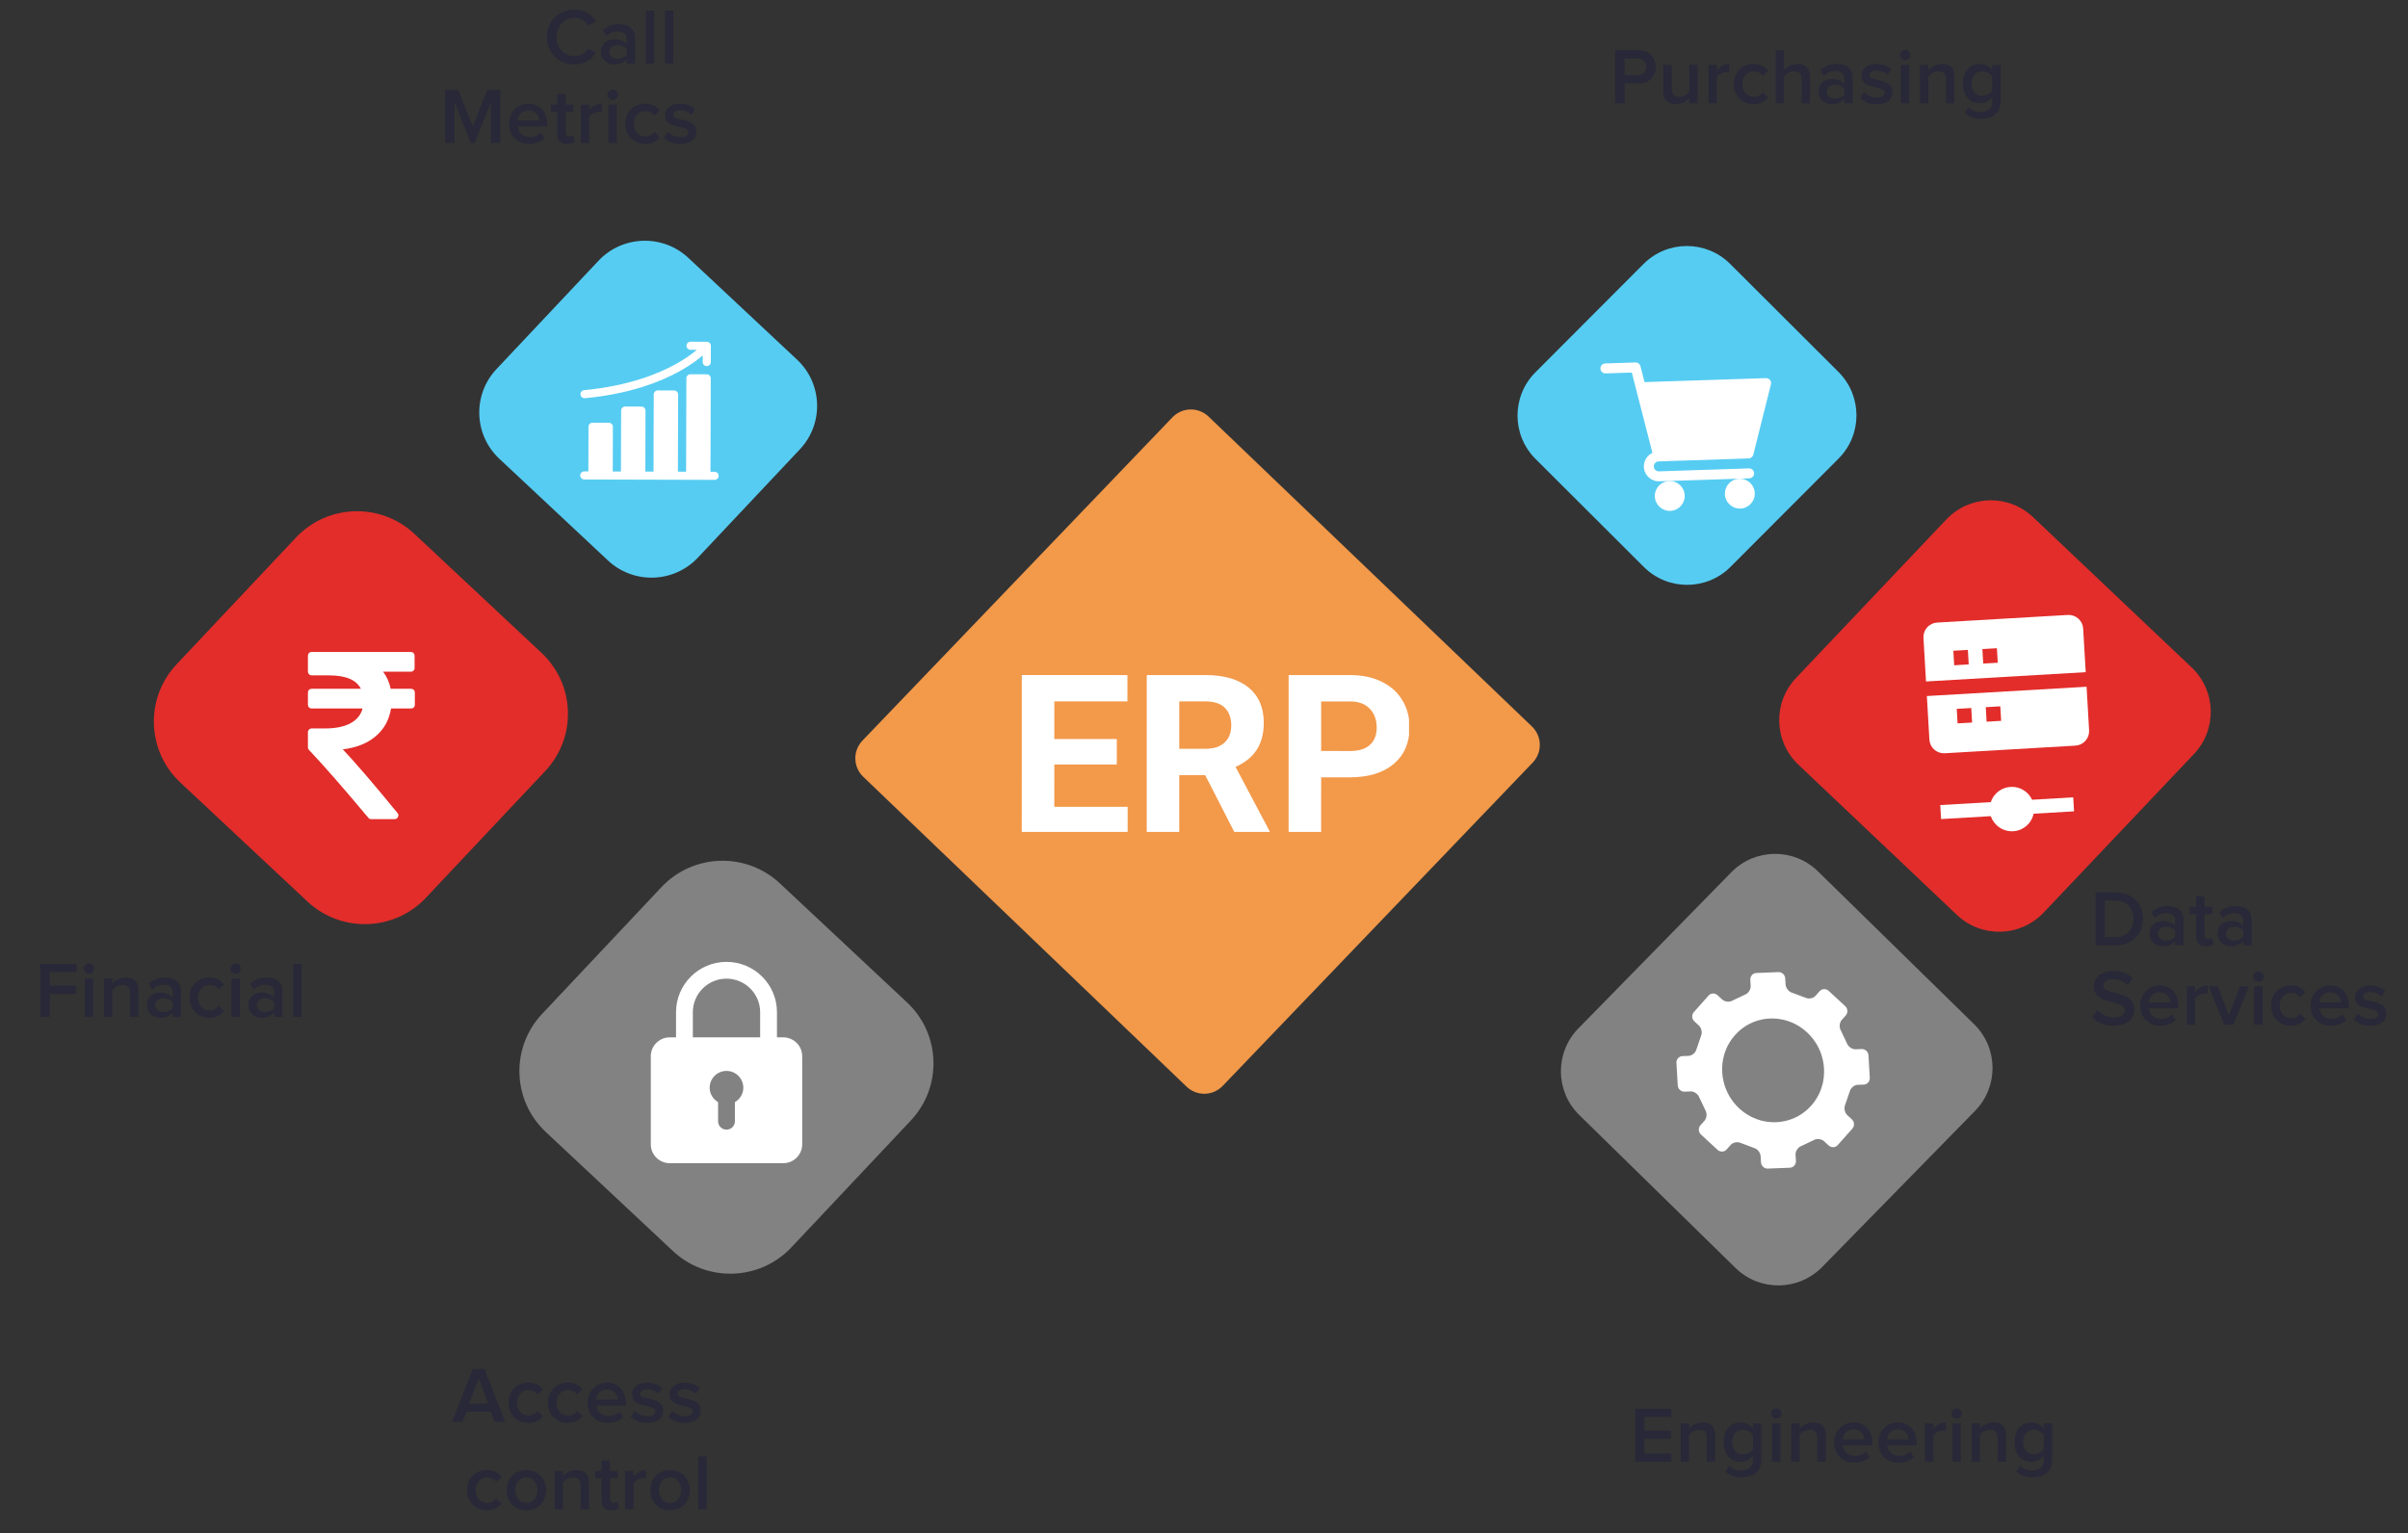 <svg width="1545" height="984" viewBox="0 0 1545 984" fill="none" xmlns="http://www.w3.org/2000/svg">
<rect x="0" y="0" width="1545" height="984" fill="#333333" stroke="none"/>
<g clip-path="url(#clip0_1342_3047)">
<path d="M982.911 466.246L775.424 267.344C768.888 261.079 758.511 261.298 752.246 267.834L553.344 475.321C547.079 481.857 547.298 492.234 553.834 498.499L761.321 697.401C767.857 703.666 778.234 703.447 784.499 696.911L983.401 489.424C989.666 482.888 989.447 472.511 982.911 466.246Z" fill="#F2994A"/>
<path d="M189.861 345.024C210.195 323.422 244.234 322.349 265.889 342.629L347.444 419.006C369.098 439.285 370.168 473.238 349.834 494.84L273.273 576.178C252.939 597.78 218.9 598.85 197.245 578.569L115.69 502.194C94.036 481.915 92.966 447.962 113.3 426.359L189.861 345.024Z" fill="#E22D2A"/>
<path d="M265.478 442.737C265.02 442.279 264.434 442.051 263.722 442.051H250.66C249.793 437.836 248.163 434.177 245.77 431.079H263.568C264.283 431.079 264.867 430.851 265.326 430.394C265.782 429.937 266.011 429.353 266.011 428.642V420.868C266.011 420.157 265.783 419.573 265.326 419.115C264.866 418.659 264.282 418.43 263.568 418.43H200.011C199.297 418.43 198.712 418.659 198.254 419.115C197.796 419.572 197.566 420.156 197.566 420.868V431.002C197.566 431.662 197.808 432.233 198.292 432.716C198.776 433.198 199.349 433.44 200.011 433.44H211.087C221.832 433.44 228.657 436.309 231.56 442.05H200.011C199.297 442.05 198.712 442.278 198.254 442.735C197.796 443.193 197.566 443.776 197.566 444.487V452.26C197.566 452.971 197.795 453.556 198.254 454.012C198.712 454.47 199.298 454.697 200.011 454.697H232.631C231.51 458.864 228.9 462.038 224.8 464.222C220.699 466.407 215.289 467.5 208.566 467.5H200.011C199.349 467.5 198.776 467.741 198.292 468.223C197.808 468.706 197.566 469.278 197.566 469.938V479.616C197.566 480.277 197.795 480.836 198.254 481.292C208.031 491.655 220.713 506.156 236.296 524.802C236.755 525.409 237.391 525.715 238.207 525.715H253.102C254.173 525.715 254.912 525.261 255.318 524.343C255.827 523.431 255.727 522.564 255.012 521.753C240.143 503.566 228.454 489.952 219.949 480.911C228.607 479.895 235.635 477.1 241.034 472.529C246.431 467.958 249.716 462.013 250.888 454.699H263.722C264.434 454.699 265.02 454.471 265.478 454.013C265.937 453.557 266.167 452.973 266.167 452.261V444.49C266.167 443.778 265.937 443.194 265.478 442.737Z" fill="white"/>
<path d="M424.388 569.353C444.723 547.751 478.761 546.676 500.416 566.957L581.971 643.337C603.624 663.613 604.695 697.569 584.362 719.171L507.801 800.507C487.466 822.109 453.427 823.18 431.773 802.898L350.217 726.523C328.563 706.242 327.493 672.291 347.828 650.689L424.388 569.353Z" fill="#828282"/>
<path d="M429.698 665.763H433.746V649.616C433.746 631.802 448.27 617.312 466.129 617.312C483.988 617.312 498.512 631.802 498.512 649.616V665.763H502.561C509.253 665.763 514.705 671.198 514.705 677.877V734.403C514.705 741.082 509.253 746.517 502.561 746.517H429.698C423.006 746.517 417.555 741.082 417.555 734.403V677.877C417.555 671.198 423.006 665.763 429.698 665.763ZM487.718 649.616C487.718 637.737 478.035 628.08 466.129 628.08C454.223 628.08 444.541 637.737 444.541 649.616V665.763H487.718V649.616ZM460.732 707.336V719.598C460.732 722.57 463.144 724.981 466.129 724.981C469.114 724.981 471.526 722.57 471.526 719.598V707.336C474.738 705.465 476.924 702.033 476.924 698.067C476.924 692.127 472.083 687.299 466.129 687.299C460.176 687.299 455.335 692.127 455.335 698.067C455.335 702.033 457.521 705.465 460.732 707.336Z" fill="white"/>
<path d="M383.982 167.363C399.421 150.96 425.267 150.146 441.708 165.544L511.39 230.799C527.828 246.197 528.643 271.977 513.2 288.379L447.789 357.872C432.35 374.275 406.505 375.089 390.063 359.691L320.383 294.436C303.941 279.038 303.129 253.258 318.569 236.856L383.982 167.363Z" fill="#56CCF2"/>
<path d="M458.485 302.781L455.861 302.773L456.035 242.82C456.039 241.387 454.878 240.222 453.441 240.218L442.99 240.188C441.552 240.183 440.384 241.342 440.38 242.775L440.206 302.728L434.959 302.712L435.102 253.184C435.107 251.751 433.945 250.586 432.508 250.582L422.057 250.552C420.62 250.548 419.452 251.706 419.447 253.14L419.303 302.667L414.056 302.652L414.17 263.549C414.174 262.115 413.012 260.95 411.575 260.946L401.124 260.916C399.687 260.912 398.519 262.071 398.514 263.504L398.401 302.607L393.154 302.592L393.237 273.913C393.241 272.48 392.08 271.315 390.642 271.31L380.191 271.28C378.754 271.276 377.586 272.435 377.582 273.868L377.499 302.547L374.875 302.539C373.438 302.535 372.27 303.694 372.266 305.127C372.262 306.56 373.423 307.726 374.86 307.73L458.47 307.971C459.907 307.975 461.075 306.817 461.08 305.383C461.084 303.95 459.922 302.785 458.485 302.781Z" fill="white"/>
<path d="M375.017 255.581C375.103 255.581 375.189 255.577 375.276 255.569C388.573 254.297 401.04 251.848 412.331 248.289C421.4 245.43 429.739 241.852 437.117 237.653C443.39 234.083 447.898 230.675 450.883 228.107L450.871 232.355C450.867 233.789 452.028 234.954 453.465 234.958C454.902 234.962 456.071 233.803 456.075 232.37L456.105 221.945C456.109 220.512 454.948 219.347 453.51 219.343L443.059 219.313C441.622 219.308 440.454 220.467 440.45 221.9C440.446 223.334 441.607 224.499 443.044 224.503L447.075 224.514C444.263 226.892 440.046 230.036 434.239 233.314C423.149 239.576 403.831 247.623 374.78 250.402C373.349 250.539 372.301 251.806 372.438 253.233C372.567 254.573 373.695 255.577 375.017 255.581Z" fill="white"/>
<path d="M1110.08 169.374C1094.71 154.036 1069.81 154.067 1054.47 169.443L985.15 238.935C969.809 254.311 969.84 279.21 985.217 294.547L1054.71 363.87C1070.09 379.208 1094.99 379.178 1110.32 363.802L1179.65 294.309C1194.98 278.933 1194.95 254.035 1179.57 238.697L1110.08 169.374Z" fill="#56CCF2"/>
<path d="M1064.21 296.11L1121.94 294.22C1123.37 294.173 1124.6 293.187 1124.94 291.801L1136.26 246.646C1136.5 245.672 1136.28 244.643 1135.65 243.861C1135.01 243.082 1134.06 242.641 1133.05 242.674L1055.16 245.224L1052.54 235.02C1052.16 233.567 1050.83 232.57 1049.33 232.619L1029.95 233.254C1028.19 233.311 1026.8 234.788 1026.86 236.554C1026.92 238.32 1028.4 239.702 1030.16 239.645L1046.98 239.094L1060.22 290.642C1056.88 292.229 1054.6 295.687 1054.73 299.62C1054.9 304.906 1059.34 309.065 1064.63 308.892L1122.36 307.002C1124.13 306.944 1125.51 305.469 1125.45 303.702C1125.39 301.936 1123.92 300.553 1122.15 300.611L1064.42 302.501C1062.66 302.559 1061.18 301.174 1061.12 299.411C1061.06 297.647 1062.45 296.168 1064.21 296.11Z" fill="white"/>
<path d="M1061.76 318.601C1061.92 323.887 1066.37 328.047 1071.65 327.873C1076.94 327.7 1081.1 323.26 1080.93 317.973C1080.75 312.687 1076.31 308.528 1071.02 308.701C1065.74 308.874 1061.58 313.315 1061.76 318.601Z" fill="white"/>
<path d="M1106.71 317.125C1106.88 322.411 1111.32 326.57 1116.61 326.397C1121.9 326.224 1126.06 321.783 1125.88 316.496C1125.71 311.211 1121.27 307.051 1115.98 307.224C1110.7 307.397 1106.54 311.839 1106.71 317.125Z" fill="white"/>
<path d="M1166.43 559.228C1150.91 544.03 1126.01 544.295 1110.82 559.815L1012.71 660.014C997.517 675.529 997.777 700.425 1013.3 715.623L1113.5 813.733C1129.01 828.926 1153.91 828.661 1169.11 813.146L1267.21 712.947C1282.41 697.427 1282.14 672.531 1266.63 657.338L1166.43 559.228Z" fill="#828282"/>
<path d="M1184.27 651.668C1185.77 649.975 1185.62 647.314 1183.93 645.748L1173.3 635.924C1171.6 634.358 1168.99 634.46 1167.49 636.148L1164.92 639.039C1163.42 640.726 1160.5 641.313 1158.43 640.334L1149.88 637.132C1147.69 636.525 1145.79 634.144 1145.65 631.845L1145.42 627.909C1145.29 625.604 1143.33 623.794 1141.07 623.886L1126.89 624.442C1124.63 624.534 1122.89 626.486 1123.02 628.791L1123.25 632.722C1123.39 635.021 1121.77 637.545 1119.65 638.32L1111.52 642.184C1109.58 643.316 1106.6 642.965 1104.91 641.399L1102.02 638.728C1100.32 637.163 1097.71 637.264 1096.21 638.957L1086.78 649.572C1085.27 651.265 1085.43 653.926 1087.12 655.491L1090.01 658.163C1091.71 659.728 1092.34 662.716 1091.42 664.801L1088.45 673.433C1087.9 675.656 1085.6 677.547 1083.34 677.634L1079.48 677.787C1077.23 677.874 1075.49 679.831 1075.62 682.131L1076.47 696.585C1076.6 698.889 1078.56 700.699 1080.82 700.608L1084.68 700.455C1086.94 700.368 1089.45 702.071 1090.25 704.238L1094.22 712.594C1095.37 714.603 1095.09 717.626 1093.59 719.314L1091.02 722.205C1089.52 723.892 1089.68 726.559 1091.37 728.124L1102 737.949C1103.69 739.514 1106.3 739.407 1107.81 737.719L1110.37 734.833C1111.88 733.141 1114.8 732.554 1116.87 733.533L1125.41 736.74C1127.6 737.347 1129.51 739.723 1129.64 742.027L1129.87 745.958C1130.01 748.263 1131.97 750.073 1134.23 749.981L1148.41 749.425C1150.67 749.333 1152.41 747.381 1152.28 745.081L1152.05 741.145C1151.91 738.846 1153.53 736.327 1155.65 735.547L1163.77 731.688C1165.71 730.551 1168.69 730.903 1170.39 732.468L1173.28 735.139C1174.97 736.705 1177.58 736.603 1179.09 734.915L1188.52 724.295C1190.02 722.602 1189.87 719.941 1188.17 718.376L1185.28 715.704C1183.59 714.139 1182.96 711.151 1183.87 709.066L1186.84 700.434C1187.39 698.211 1189.69 696.32 1191.95 696.233L1195.81 696.08C1198.07 695.993 1199.81 694.036 1199.68 691.736L1198.83 677.282C1198.69 674.978 1196.73 673.168 1194.48 673.26L1190.62 673.412C1188.36 673.499 1185.85 671.801 1185.04 669.629L1181.08 661.268C1179.92 659.264 1180.2 656.241 1181.71 654.548L1184.27 651.668ZM1167.28 673.443C1167.49 673.922 1167.66 674.315 1167.66 674.315C1167.66 674.315 1167.98 675.131 1168.38 676.13C1168.38 676.13 1168.38 676.13 1168.68 677.058C1168.68 677.068 1168.69 677.088 1168.69 677.088C1168.99 678.011 1169.25 678.949 1169.47 679.888V679.898C1170.35 683.686 1170.58 687.596 1170.15 691.435L1170.14 691.456C1170.03 692.404 1169.89 693.353 1169.7 694.291C1169.7 694.311 1169.69 694.326 1169.69 694.342C1169.5 695.285 1169.5 695.285 1169.5 695.285C1169.22 696.304 1168.87 697.543 1168.71 698.038C1168.56 698.533 1168.09 699.812 1168.09 699.812C1168.09 699.812 1167.78 700.536 1167.41 701.423C1167.41 701.423 1167.41 701.423 1167.03 702.208C1166.98 702.305 1166.94 702.397 1166.89 702.494C1166.52 703.243 1166.11 703.978 1165.68 704.697C1165.6 704.824 1165.53 704.946 1165.45 705.074C1165.01 705.788 1164.54 706.491 1164.04 707.174C1163.97 707.276 1163.88 707.373 1163.81 707.48C1163.28 708.189 1162.72 708.887 1162.12 709.56C1161.52 710.233 1160.9 710.866 1160.25 711.477C1160.16 711.569 1160.07 711.661 1159.97 711.753C1159.36 712.324 1158.73 712.864 1158.08 713.374C1157.96 713.476 1157.83 713.568 1157.71 713.665C1157.06 714.169 1156.38 714.649 1155.7 715.097C1155.6 715.159 1155.5 715.22 1155.4 715.286C1154.68 715.745 1153.95 716.178 1153.2 716.576C1152.37 717.009 1151.52 717.407 1150.67 717.764C1149.8 718.126 1148.93 718.447 1148.04 718.727C1148.01 718.738 1147.97 718.748 1147.94 718.763C1147.05 719.038 1146.17 719.278 1145.27 719.477C1145.24 719.482 1145.21 719.487 1145.19 719.492C1141.51 720.303 1137.69 720.451 1133.94 719.936C1133.91 719.931 1133.89 719.931 1133.87 719.926C1132.95 719.798 1132.02 719.63 1131.11 719.421C1131.08 719.411 1131.05 719.411 1131.03 719.4C1130.1 719.186 1130.1 719.186 1130.1 719.186C1129.1 718.885 1127.88 718.503 1127.39 718.34C1126.9 718.172 1124.92 717.341 1124.05 716.948C1124.05 716.948 1124.05 716.948 1123.27 716.54C1123.17 716.489 1123.07 716.443 1122.97 716.387C1122.23 715.995 1121.5 715.572 1120.79 715.113C1120.66 715.031 1120.53 714.949 1120.4 714.863C1119.7 714.404 1119 713.915 1118.32 713.389C1118.21 713.313 1118.11 713.226 1118.01 713.145C1117.3 712.589 1116.6 712.008 1115.93 711.381C1115.26 710.759 1114.62 710.106 1114.01 709.443C1113.91 709.346 1113.82 709.255 1113.74 709.158C1113.16 708.515 1112.61 707.858 1112.09 707.185C1112 707.062 1111.91 706.94 1111.81 706.818C1111.3 706.134 1110.81 705.441 1110.36 704.727C1110.29 704.63 1110.23 704.533 1110.17 704.442C1109.7 703.687 1109.7 703.687 1109.7 703.687C1109.23 702.841 1108.66 701.765 1108.43 701.291C1108.19 700.822 1107.31 698.752 1106.92 697.763C1106.92 697.763 1106.92 697.763 1106.62 696.845C1106.61 696.819 1106.6 696.794 1106.6 696.763C1106.3 695.856 1106.05 694.938 1105.83 694.01C1105.83 693.99 1105.82 693.969 1105.82 693.949C1104.95 690.176 1104.72 686.286 1105.15 682.467C1105.15 682.442 1105.15 682.427 1105.15 682.401C1105.26 681.463 1105.41 680.53 1105.59 679.602C1105.6 679.571 1105.6 679.546 1105.61 679.515C1105.8 678.582 1106.03 677.654 1106.3 676.737C1106.56 675.834 1106.56 675.834 1106.56 675.834C1106.91 674.86 1107.51 673.341 1107.88 672.459C1107.88 672.459 1107.88 672.459 1108.26 671.674C1108.31 671.577 1108.35 671.475 1108.4 671.383C1108.78 670.634 1109.18 669.9 1109.62 669.176C1109.69 669.053 1109.76 668.931 1109.84 668.809C1110.28 668.09 1110.75 667.386 1111.26 666.698C1111.33 666.601 1111.41 666.509 1111.48 666.412C1112.01 665.699 1112.57 664.995 1113.18 664.317C1113.78 663.639 1114.41 662.996 1115.06 662.379C1115.14 662.303 1115.23 662.221 1115.31 662.14C1115.93 661.559 1116.58 661.008 1117.23 660.488C1117.35 660.401 1117.45 660.32 1117.56 660.233C1118.23 659.718 1118.91 659.229 1119.61 658.77C1119.69 658.719 1119.77 658.673 1119.85 658.622C1120.58 658.153 1120.58 658.153 1120.58 658.153C1121.42 657.684 1122.1 657.301 1122.1 657.301C1122.1 657.301 1122.48 657.118 1122.93 656.888C1123.39 656.664 1124.62 656.119 1124.62 656.119C1124.62 656.119 1125.42 655.808 1126.39 655.425C1126.39 655.425 1126.39 655.425 1127.29 655.14L1127.32 655.129C1132.76 653.406 1138.6 653.177 1144.21 654.467H1144.24C1145.17 654.686 1145.17 654.686 1145.17 654.686C1146.19 654.987 1147.02 655.237 1147.02 655.237C1147.02 655.237 1147.42 655.374 1147.91 655.542C1148.4 655.711 1149.67 656.215 1149.67 656.215C1149.67 656.215 1150.39 656.547 1151.28 656.945C1151.28 656.945 1151.28 656.944 1152.07 657.357C1152.15 657.398 1152.23 657.439 1152.31 657.48C1153.06 657.883 1153.81 658.316 1154.53 658.78C1154.65 658.856 1154.76 658.923 1154.87 658.999C1155.59 659.473 1156.3 659.973 1157 660.508C1157.08 660.569 1157.16 660.641 1157.25 660.712C1157.98 661.273 1158.68 661.864 1159.36 662.497C1160.05 663.134 1160.69 663.792 1161.32 664.47C1161.39 664.551 1161.47 664.628 1161.54 664.709C1162.13 665.362 1162.69 666.035 1163.22 666.723C1163.3 666.825 1163.38 666.932 1163.46 667.039C1163.99 667.738 1164.49 668.447 1164.95 669.176C1165 669.252 1165.05 669.329 1165.09 669.405C1165.58 670.17 1165.58 670.17 1165.58 670.17C1166.05 671.031 1166.44 671.735 1166.44 671.735C1166.44 671.735 1167.07 672.964 1167.28 673.443Z" fill="white"/>
<path d="M1304.4 331.871C1288.64 316.93 1263.75 317.595 1248.81 333.356L1152.34 435.131C1137.4 450.892 1138.06 475.782 1153.83 490.723L1255.6 587.196C1271.36 602.14 1296.25 601.472 1311.19 585.713L1407.66 483.938C1422.61 468.176 1421.94 443.287 1406.18 428.346L1304.4 331.871Z" fill="#E22D2A"/>
<path d="M1326.73 394.664L1242.89 399.552C1240.42 399.695 1238.1 400.815 1236.46 402.664C1234.82 404.513 1233.97 406.94 1234.12 409.41L1235.74 437.358L1338.22 431.384L1336.59 403.437C1336.45 400.966 1335.33 398.654 1333.48 397.009C1331.63 395.364 1329.2 394.52 1326.73 394.664ZM1263.15 426.413L1253.83 426.956L1253.29 417.64L1262.61 417.097L1263.15 426.413ZM1281.78 425.327L1272.47 425.87L1271.92 416.554L1281.24 416.011L1281.78 425.327Z" fill="white"/>
<path d="M1236.29 446.708L1237.92 474.655C1238.07 477.126 1239.18 479.438 1241.03 481.083C1242.88 482.728 1245.31 483.571 1247.78 483.427L1331.62 478.54C1334.09 478.396 1336.41 477.276 1338.05 475.428C1339.69 473.579 1340.54 471.152 1340.39 468.681L1338.77 440.734L1236.29 446.708ZM1265.32 463.71L1256.01 464.253L1255.47 454.937L1264.78 454.394L1265.32 463.71ZM1283.96 462.624L1274.64 463.167L1274.1 453.851L1283.41 453.308L1283.96 462.624Z" fill="white"/>
<path d="M1330.74 520.702L1330.21 511.719L1294.28 513.813L1294.81 522.796L1330.74 520.702Z" fill="white"/>
<path d="M1281.35 523.569L1280.82 514.586L1244.89 516.68L1245.42 525.664L1281.35 523.569Z" fill="white"/>
<path d="M1291.69 533.476C1299.54 533.019 1305.54 526.279 1305.08 518.424C1304.62 510.569 1297.88 504.572 1290.03 505.03C1282.17 505.488 1276.18 512.227 1276.63 520.082C1277.09 527.938 1283.83 533.934 1291.69 533.476Z" fill="white"/>
<path d="M31.817 652.605V637.871H48.795V632.619H31.817V623.85H49.151V618.599H25.852V652.605H31.817ZM57.129 624.972C58.965 624.972 60.443 623.493 60.443 621.658C60.443 619.822 58.965 618.344 57.129 618.344C55.294 618.344 53.815 619.822 53.815 621.658C53.815 623.493 55.294 624.972 57.129 624.972ZM59.781 652.605V627.98H54.427V652.605H59.781ZM88.75 652.605V635.271C88.75 630.223 86.099 627.368 80.797 627.368C76.922 627.368 73.71 629.356 72.079 631.294V627.98H66.725V652.605H72.079V635.373C73.353 633.741 75.698 632.11 78.401 632.11C81.409 632.11 83.397 633.333 83.397 637.208V652.605H88.75ZM116.147 652.605V636.239C116.147 629.662 111.355 627.368 105.849 627.368C101.923 627.368 98.354 628.592 95.499 631.345L97.742 635.067C99.832 632.925 102.28 631.906 105.033 631.906C108.398 631.906 110.794 633.639 110.794 636.494V640.165C108.959 638.075 106.154 637.004 102.79 637.004C98.762 637.004 94.275 639.349 94.275 645.06C94.275 650.464 98.813 653.217 102.79 653.217C106.053 653.217 108.959 652.044 110.794 649.903V652.605H116.147ZM104.931 649.546C101.923 649.546 99.629 647.813 99.629 645.111C99.629 642.459 101.923 640.675 104.931 640.675C107.225 640.675 109.519 641.542 110.794 643.224V646.997C109.519 648.68 107.225 649.546 104.931 649.546ZM134.303 653.217C139.147 653.217 142.002 651.127 143.736 648.832L140.218 645.518C138.841 647.456 136.955 648.476 134.558 648.476C130.123 648.476 127.115 645.06 127.115 640.267C127.115 635.475 130.123 632.11 134.558 632.11C136.955 632.11 138.841 633.027 140.218 634.965L143.736 631.753C142.002 629.407 139.147 627.368 134.303 627.368C126.86 627.368 121.608 632.823 121.608 640.267C121.608 647.711 126.86 653.217 134.303 653.217ZM151.182 624.972C153.017 624.972 154.496 623.493 154.496 621.658C154.496 619.822 153.017 618.344 151.182 618.344C149.346 618.344 147.868 619.822 147.868 621.658C147.868 623.493 149.346 624.972 151.182 624.972ZM153.833 652.605V627.98H148.48V652.605H153.833ZM181.222 652.605V636.239C181.222 629.662 176.43 627.368 170.924 627.368C166.998 627.368 163.429 628.592 160.574 631.345L162.817 635.067C164.907 632.925 167.355 631.906 170.108 631.906C173.473 631.906 175.869 633.639 175.869 636.494V640.165C174.034 638.075 171.229 637.004 167.865 637.004C163.837 637.004 159.35 639.349 159.35 645.06C159.35 650.464 163.888 653.217 167.865 653.217C171.128 653.217 174.034 652.044 175.869 649.903V652.605H181.222ZM170.006 649.546C166.998 649.546 164.703 647.813 164.703 645.111C164.703 642.459 166.998 640.675 170.006 640.675C172.3 640.675 174.594 641.542 175.869 643.224V646.997C174.594 648.68 172.3 649.546 170.006 649.546ZM193.515 652.605V618.599H188.162V652.605H193.515Z" fill="#282838"/>
<path d="M368.767 41.39C375.598 41.39 379.83 37.77 382.43 33.692L377.332 31.142C375.7 33.947 372.386 36.088 368.767 36.088C362.037 36.088 357.04 30.887 357.04 23.801C357.04 16.612 362.037 11.513 368.767 11.513C372.386 11.513 375.7 13.604 377.332 16.459L382.379 13.808C379.881 9.729 375.598 6.211 368.767 6.211C358.723 6.211 350.922 13.298 350.922 23.801C350.922 34.252 358.723 41.39 368.767 41.39ZM407.445 40.778V24.412C407.445 17.835 402.653 15.541 397.147 15.541C393.221 15.541 389.652 16.765 386.797 19.518L389.04 23.24C391.13 21.098 393.578 20.079 396.331 20.079C399.696 20.079 402.092 21.812 402.092 24.667V28.338C400.257 26.248 397.452 25.177 394.087 25.177C390.06 25.177 385.573 27.522 385.573 33.233C385.573 38.637 390.111 41.39 394.087 41.39C397.35 41.39 400.257 40.218 402.092 38.076V40.778H407.445ZM396.229 37.719C393.221 37.719 390.926 35.986 390.926 33.284C390.926 30.633 393.221 28.848 396.229 28.848C398.523 28.848 400.817 29.715 402.092 31.397V35.17C400.817 36.853 398.523 37.719 396.229 37.719ZM419.738 40.778V6.772H414.385V40.778H419.738ZM432.036 40.778V6.772H426.683V40.778H432.036ZM320.965 91.763V57.756H312.553L303.324 81.107L294.045 57.756H285.633V91.763H291.598V65.506L302.05 91.763H304.599L315 65.506V91.763H320.965ZM339.47 92.375C343.345 92.375 346.965 91.1 349.463 88.755L347.016 85.237C345.232 87.021 342.427 87.99 339.98 87.99C335.341 87.99 332.587 84.88 332.18 81.209H351.146V79.883C351.146 72.134 346.455 66.526 339.062 66.526C331.772 66.526 326.571 72.287 326.571 79.425C326.571 87.225 332.027 92.375 339.47 92.375ZM345.996 77.385H332.129C332.333 74.428 334.474 70.91 339.012 70.91C343.855 70.91 345.843 74.479 345.996 77.385ZM363.874 92.375C366.321 92.375 367.901 91.661 368.87 90.794L367.595 86.715C367.188 87.174 366.27 87.633 365.25 87.633C363.721 87.633 362.905 86.359 362.905 84.676V71.777H367.901V67.137H362.905V60.407H357.551V67.137H353.473V71.777H357.551V86.002C357.551 90.131 359.693 92.375 363.874 92.375ZM378.064 91.763V74.989C379.135 73.204 382.143 71.675 384.437 71.675C385.1 71.675 385.61 71.726 386.069 71.828V66.526C382.908 66.526 379.95 68.361 378.064 70.706V67.137H372.711V91.763H378.064ZM393.088 64.129C394.924 64.129 396.402 62.651 396.402 60.815C396.402 58.98 394.924 57.501 393.088 57.501C391.253 57.501 389.774 58.98 389.774 60.815C389.774 62.651 391.253 64.129 393.088 64.129ZM395.739 91.763V67.137H390.386V91.763H395.739ZM413.901 92.375C418.744 92.375 421.599 90.284 423.333 87.99L419.815 84.676C418.438 86.613 416.552 87.633 414.155 87.633C409.72 87.633 406.712 84.217 406.712 79.425C406.712 74.632 409.72 71.267 414.155 71.267C416.552 71.267 418.438 72.185 419.815 74.122L423.333 70.91C421.599 68.565 418.744 66.526 413.901 66.526C406.457 66.526 401.205 71.981 401.205 79.425C401.205 86.868 406.457 92.375 413.901 92.375ZM436.54 92.375C443.168 92.375 446.788 89.061 446.788 84.676C446.788 74.887 431.901 78.15 431.901 73.816C431.901 72.083 433.634 70.757 436.438 70.757C439.548 70.757 442.25 72.083 443.729 73.714L445.972 69.942C443.78 68.004 440.619 66.526 436.438 66.526C430.218 66.526 426.751 69.942 426.751 73.969C426.751 83.452 441.639 79.985 441.639 84.829C441.639 86.766 439.956 88.092 436.744 88.092C433.583 88.092 430.167 86.46 428.434 84.676L425.986 88.5C428.536 90.998 432.308 92.375 436.54 92.375Z" fill="#282838"/>
<path d="M324.195 912.616L310.837 878.609H303.393L290.035 912.616H296.816L299.314 906.039H314.916L317.414 912.616H324.195ZM313.233 900.788H300.997L307.115 884.575L313.233 900.788ZM338.922 913.228C343.765 913.228 346.62 911.137 348.354 908.843L344.836 905.529C343.459 907.467 341.573 908.486 339.177 908.486C334.741 908.486 331.733 905.07 331.733 900.278C331.733 895.485 334.741 892.12 339.177 892.12C341.573 892.12 343.459 893.038 344.836 894.975L348.354 891.763C346.62 889.418 343.765 887.379 338.922 887.379C331.478 887.379 326.226 892.834 326.226 900.278C326.226 907.721 331.478 913.228 338.922 913.228ZM364.314 913.228C369.158 913.228 372.013 911.137 373.747 908.843L370.229 905.529C368.852 907.467 366.966 908.486 364.569 908.486C360.134 908.486 357.126 905.07 357.126 900.278C357.126 895.485 360.134 892.12 364.569 892.12C366.966 892.12 368.852 893.038 370.229 894.975L373.747 891.763C372.013 889.418 369.158 887.379 364.314 887.379C356.871 887.379 351.619 892.834 351.619 900.278C351.619 907.721 356.871 913.228 364.314 913.228ZM389.911 913.228C393.786 913.228 397.406 911.953 399.904 909.608L397.457 906.09C395.672 907.874 392.868 908.843 390.421 908.843C385.781 908.843 383.028 905.733 382.62 902.062H401.587V900.737C401.587 892.987 396.896 887.379 389.503 887.379C382.213 887.379 377.012 893.14 377.012 900.278C377.012 908.078 382.467 913.228 389.911 913.228ZM396.437 898.238H382.569C382.773 895.281 384.915 891.763 389.452 891.763C394.296 891.763 396.284 895.332 396.437 898.238ZM415.334 913.228C421.962 913.228 425.582 909.914 425.582 905.529C425.582 895.74 410.694 899.003 410.694 894.669C410.694 892.936 412.428 891.61 415.232 891.61C418.342 891.61 421.044 892.936 422.523 894.568L424.766 890.795C422.574 888.857 419.413 887.379 415.232 887.379C409.012 887.379 405.545 890.795 405.545 894.822C405.545 904.306 420.432 900.839 420.432 905.682C420.432 907.62 418.75 908.945 415.538 908.945C412.377 908.945 408.961 907.314 407.228 905.529L404.78 909.353C407.329 911.851 411.102 913.228 415.334 913.228ZM439.382 913.228C446.01 913.228 449.63 909.914 449.63 905.529C449.63 895.74 434.743 899.003 434.743 894.669C434.743 892.936 436.476 891.61 439.28 891.61C442.39 891.61 445.093 892.936 446.571 894.568L448.815 890.795C446.622 888.857 443.461 887.379 439.28 887.379C433.06 887.379 429.593 890.795 429.593 894.822C429.593 904.306 444.481 900.839 444.481 905.682C444.481 907.62 442.798 908.945 439.586 908.945C436.425 908.945 433.009 907.314 431.276 905.529L428.829 909.353C431.378 911.851 435.151 913.228 439.382 913.228ZM312.384 969.311C317.227 969.311 320.082 967.22 321.816 964.926L318.298 961.612C316.921 963.549 315.035 964.569 312.639 964.569C308.203 964.569 305.195 961.153 305.195 956.361C305.195 951.568 308.203 948.203 312.639 948.203C315.035 948.203 316.921 949.121 318.298 951.058L321.816 947.846C320.082 945.501 317.227 943.462 312.384 943.462C304.94 943.462 299.689 948.917 299.689 956.361C299.689 963.804 304.94 969.311 312.384 969.311ZM337.725 969.311C345.577 969.311 350.37 963.397 350.37 956.361C350.37 949.274 345.577 943.462 337.725 943.462C329.874 943.462 325.081 949.274 325.081 956.361C325.081 963.397 329.874 969.311 337.725 969.311ZM337.725 964.569C333.188 964.569 330.639 960.745 330.639 956.361C330.639 952.027 333.188 948.203 337.725 948.203C342.314 948.203 344.812 952.027 344.812 956.361C344.812 960.745 342.314 964.569 337.725 964.569ZM377.861 968.699V951.364C377.861 946.317 375.21 943.462 369.908 943.462C366.033 943.462 362.821 945.45 361.19 947.387V944.073H355.836V968.699H361.19V951.466C362.464 949.835 364.809 948.203 367.512 948.203C370.52 948.203 372.508 949.427 372.508 953.302V968.699H377.861ZM392.257 969.311C394.705 969.311 396.285 968.597 397.254 967.73L395.979 963.651C395.571 964.11 394.654 964.569 393.634 964.569C392.105 964.569 391.289 963.295 391.289 961.612V948.713H396.285V944.073H391.289V937.343H385.935V944.073H381.857V948.713H385.935V962.938C385.935 967.067 388.077 969.311 392.257 969.311ZM406.448 968.699V951.925C407.519 950.141 410.527 948.611 412.822 948.611C413.484 948.611 413.994 948.662 414.453 948.764V943.462C411.292 943.462 408.335 945.297 406.448 947.642V944.073H401.095V968.699H406.448ZM429.936 969.311C437.788 969.311 442.58 963.397 442.58 956.361C442.58 949.274 437.788 943.462 429.936 943.462C422.084 943.462 417.292 949.274 417.292 956.361C417.292 963.397 422.084 969.311 429.936 969.311ZM429.936 964.569C425.398 964.569 422.849 960.745 422.849 956.361C422.849 952.027 425.398 948.203 429.936 948.203C434.525 948.203 437.023 952.027 437.023 956.361C437.023 960.745 434.525 964.569 429.936 964.569ZM453.4 968.699V934.692H448.046V968.699H453.4Z" fill="#282838"/>
<path d="M1042.31 66.285V53.539H1051.33C1058.42 53.539 1062.39 48.695 1062.39 42.934C1062.39 37.122 1058.47 32.278 1051.33 32.278H1036.34V66.285H1042.31ZM1050.51 48.288H1042.31V37.53H1050.51C1053.88 37.53 1056.27 39.671 1056.27 42.934C1056.27 46.146 1053.88 48.288 1050.51 48.288ZM1089.23 66.285V41.66H1083.87V58.943C1082.65 60.575 1080.3 62.155 1077.6 62.155C1074.54 62.155 1072.61 60.932 1072.61 57.108V41.66H1067.25V59.096C1067.25 64.093 1069.9 66.897 1075.21 66.897C1079.08 66.897 1082.14 64.959 1083.87 63.022V66.285H1089.23ZM1101.53 66.285V49.511C1102.6 47.727 1105.61 46.197 1107.91 46.197C1108.57 46.197 1109.08 46.248 1109.54 46.35V41.048C1106.38 41.048 1103.42 42.883 1101.53 45.228V41.66H1096.18V66.285H1101.53ZM1125.07 66.897C1129.92 66.897 1132.77 64.806 1134.51 62.512L1130.99 59.198C1129.61 61.136 1127.72 62.155 1125.33 62.155C1120.89 62.155 1117.88 58.739 1117.88 53.947C1117.88 49.154 1120.89 45.789 1125.33 45.789C1127.72 45.789 1129.61 46.707 1130.99 48.644L1134.51 45.432C1132.77 43.087 1129.92 41.048 1125.07 41.048C1117.63 41.048 1112.38 46.503 1112.38 53.947C1112.38 61.391 1117.63 66.897 1125.07 66.897ZM1161.28 66.285V48.848C1161.28 43.801 1158.63 41.048 1153.32 41.048C1149.45 41.048 1146.29 43.036 1144.66 44.974V32.278H1139.3V66.285H1144.66V49.052C1145.88 47.421 1148.23 45.789 1150.98 45.789C1153.99 45.789 1155.92 46.911 1155.92 50.786V66.285H1161.28ZM1188.67 66.285V49.919C1188.67 43.342 1183.88 41.048 1178.37 41.048C1174.45 41.048 1170.88 42.271 1168.02 45.025L1170.27 48.746C1172.36 46.605 1174.8 45.585 1177.56 45.585C1180.92 45.585 1183.32 47.319 1183.32 50.174V53.845C1181.48 51.754 1178.68 50.684 1175.31 50.684C1171.29 50.684 1166.8 53.029 1166.8 58.739C1166.8 64.144 1171.34 66.897 1175.31 66.897C1178.58 66.897 1181.48 65.724 1183.32 63.583V66.285H1188.67ZM1177.45 63.226C1174.45 63.226 1172.15 61.492 1172.15 58.79C1172.15 56.139 1174.45 54.355 1177.45 54.355C1179.75 54.355 1182.04 55.221 1183.32 56.904V60.677C1182.04 62.359 1179.75 63.226 1177.45 63.226ZM1204.07 66.897C1210.7 66.897 1214.32 63.583 1214.32 59.198C1214.32 49.409 1199.43 52.672 1199.43 48.339C1199.43 46.605 1201.17 45.279 1203.97 45.279C1207.08 45.279 1209.78 46.605 1211.26 48.236L1213.51 44.464C1211.31 42.526 1208.15 41.048 1203.97 41.048C1197.75 41.048 1194.28 44.464 1194.28 48.491C1194.28 57.974 1209.17 54.508 1209.17 59.351C1209.17 61.288 1207.49 62.614 1204.28 62.614C1201.12 62.614 1197.7 60.983 1195.97 59.198L1193.52 63.022C1196.07 65.52 1199.84 66.897 1204.07 66.897ZM1222.36 38.651C1224.2 38.651 1225.68 37.173 1225.68 35.337C1225.68 33.502 1224.2 32.023 1222.36 32.023C1220.53 32.023 1219.05 33.502 1219.05 35.337C1219.05 37.173 1220.53 38.651 1222.36 38.651ZM1225.01 66.285V41.66H1219.66V66.285H1225.01ZM1253.98 66.285V48.95C1253.98 43.903 1251.33 41.048 1246.03 41.048C1242.15 41.048 1238.94 43.036 1237.31 44.974V41.66H1231.96V66.285H1237.31V49.052C1238.58 47.421 1240.93 45.789 1243.63 45.789C1246.64 45.789 1248.63 47.013 1248.63 50.888V66.285H1253.98ZM1270.98 76.278C1277 76.278 1283.62 73.882 1283.62 65.01V41.66H1278.27V45.075C1276.28 42.424 1273.48 41.048 1270.37 41.048C1264 41.048 1259.46 45.687 1259.46 53.692C1259.46 61.798 1264.1 66.336 1270.37 66.336C1273.58 66.336 1276.38 64.704 1278.27 62.206V65.01C1278.27 70.262 1274.5 71.893 1270.98 71.893C1267.72 71.893 1265.17 71.026 1263.13 68.732L1260.63 72.607C1263.69 75.36 1266.8 76.278 1270.98 76.278ZM1271.95 61.543C1267.67 61.543 1264.96 58.433 1264.96 53.692C1264.96 48.95 1267.67 45.789 1271.95 45.789C1274.45 45.789 1277.05 47.268 1278.27 49.052V58.28C1277.05 60.065 1274.45 61.543 1271.95 61.543Z" fill="#282838"/>
<path d="M1357.21 606.702C1367.82 606.702 1374.95 599.717 1374.95 589.673C1374.95 579.731 1367.82 572.695 1357.16 572.695H1344.52V606.702H1357.21ZM1357.16 601.451H1350.48V577.947H1357.21C1364.76 577.947 1368.84 583.147 1368.84 589.673C1368.84 596.148 1364.55 601.451 1357.16 601.451ZM1401.01 606.702V590.336C1401.01 583.759 1396.21 581.465 1390.71 581.465C1386.78 581.465 1383.21 582.688 1380.36 585.441L1382.6 589.163C1384.69 587.022 1387.14 586.002 1389.89 586.002C1393.26 586.002 1395.65 587.736 1395.65 590.591V594.262C1393.82 592.171 1391.01 591.101 1387.65 591.101C1383.62 591.101 1379.14 593.446 1379.14 599.156C1379.14 604.561 1383.67 607.314 1387.65 607.314C1390.91 607.314 1393.82 606.141 1395.65 604V606.702H1401.01ZM1389.79 603.643C1386.78 603.643 1384.49 601.909 1384.49 599.207C1384.49 596.556 1386.78 594.772 1389.79 594.772C1392.09 594.772 1394.38 595.638 1395.65 597.321V601.094C1394.38 602.776 1392.09 603.643 1389.79 603.643ZM1415.39 607.314C1417.84 607.314 1419.42 606.6 1420.39 605.733L1419.11 601.654C1418.7 602.113 1417.79 602.572 1416.77 602.572C1415.24 602.572 1414.42 601.298 1414.42 599.615V586.716H1419.42V582.076H1414.42V575.346H1409.07V582.076H1404.99V586.716H1409.07V600.941C1409.07 605.07 1411.21 607.314 1415.39 607.314ZM1444.67 606.702V590.336C1444.67 583.759 1439.88 581.465 1434.37 581.465C1430.45 581.465 1426.88 582.688 1424.02 585.441L1426.26 589.163C1428.36 587.022 1430.8 586.002 1433.56 586.002C1436.92 586.002 1439.32 587.736 1439.32 590.591V594.262C1437.48 592.171 1434.68 591.101 1431.31 591.101C1427.28 591.101 1422.8 593.446 1422.8 599.156C1422.8 604.561 1427.34 607.314 1431.31 607.314C1434.58 607.314 1437.48 606.141 1439.32 604V606.702H1444.67ZM1433.45 603.643C1430.45 603.643 1428.15 601.909 1428.15 599.207C1428.15 596.556 1430.45 594.772 1433.45 594.772C1435.75 594.772 1438.04 595.638 1439.32 597.321V601.094C1438.04 602.776 1435.75 603.643 1433.45 603.643ZM1356.19 658.298C1365.32 658.298 1369.35 653.404 1369.35 647.744C1369.35 635.1 1349.56 639.026 1349.56 632.653C1349.56 630.155 1351.81 628.421 1355.27 628.421C1358.84 628.421 1362.46 629.645 1365.17 632.347L1368.53 627.911C1365.42 624.852 1361.09 623.119 1355.84 623.119C1348.34 623.119 1343.45 627.453 1343.45 633.112C1343.45 645.603 1363.23 641.167 1363.23 648.305C1363.23 650.6 1361.34 652.996 1356.45 652.996C1351.71 652.996 1347.98 650.753 1345.69 648.254L1342.32 652.894C1345.38 656.055 1349.92 658.298 1356.19 658.298ZM1386.06 658.298C1389.93 658.298 1393.55 657.024 1396.05 654.678L1393.6 651.16C1391.82 652.945 1389.02 653.914 1386.57 653.914C1381.93 653.914 1379.18 650.803 1378.77 647.133H1397.73V645.807C1397.73 638.057 1393.04 632.449 1385.65 632.449C1378.36 632.449 1373.16 638.21 1373.16 645.348C1373.16 653.149 1378.61 658.298 1386.06 658.298ZM1392.58 643.309H1378.72C1378.92 640.352 1381.06 636.834 1385.6 636.834C1390.44 636.834 1392.43 640.403 1392.58 643.309ZM1408.37 657.686V640.912C1409.44 639.128 1412.45 637.599 1414.74 637.599C1415.41 637.599 1415.92 637.649 1416.37 637.751V632.449C1413.21 632.449 1410.26 634.285 1408.37 636.63V633.061H1403.02V657.686H1408.37ZM1432.93 657.686L1442.97 633.061H1437.26L1430.07 651.517L1422.88 633.061H1417.12L1427.17 657.686H1432.93ZM1449.03 630.053C1450.87 630.053 1452.35 628.574 1452.35 626.739C1452.35 624.903 1450.87 623.425 1449.03 623.425C1447.2 623.425 1445.72 624.903 1445.72 626.739C1445.72 628.574 1447.2 630.053 1449.03 630.053ZM1451.69 657.686V633.061H1446.33V657.686H1451.69ZM1469.85 658.298C1474.69 658.298 1477.55 656.208 1479.28 653.914L1475.76 650.6C1474.38 652.537 1472.5 653.557 1470.1 653.557C1465.67 653.557 1462.66 650.141 1462.66 645.348C1462.66 640.556 1465.67 637.191 1470.1 637.191C1472.5 637.191 1474.38 638.108 1475.76 640.046L1479.28 636.834C1477.55 634.488 1474.69 632.449 1469.85 632.449C1462.4 632.449 1457.15 637.904 1457.15 645.348C1457.15 652.792 1462.4 658.298 1469.85 658.298ZM1495.45 658.298C1499.32 658.298 1502.94 657.024 1505.44 654.678L1502.99 651.16C1501.21 652.945 1498.4 653.914 1495.96 653.914C1491.32 653.914 1488.56 650.803 1488.16 647.133H1507.12V645.807C1507.12 638.057 1502.43 632.449 1495.04 632.449C1487.75 632.449 1482.55 638.21 1482.55 645.348C1482.55 653.149 1488 658.298 1495.45 658.298ZM1501.97 643.309H1488.1C1488.31 640.352 1490.45 636.834 1494.99 636.834C1499.83 636.834 1501.82 640.403 1501.97 643.309ZM1520.87 658.298C1527.49 658.298 1531.11 654.984 1531.11 650.6C1531.11 640.811 1516.23 644.074 1516.23 639.74C1516.23 638.006 1517.96 636.681 1520.76 636.681C1523.87 636.681 1526.58 638.006 1528.06 639.638L1530.3 635.865C1528.11 633.928 1524.95 632.449 1520.76 632.449C1514.54 632.449 1511.08 635.865 1511.08 639.893C1511.08 649.376 1525.97 645.909 1525.97 650.752C1525.97 652.69 1524.28 654.016 1521.07 654.016C1517.91 654.016 1514.49 652.384 1512.76 650.6L1510.31 654.423C1512.86 656.922 1516.64 658.298 1520.87 658.298Z" fill="#282838"/>
<path d="M1072.44 938.121V932.87H1055.11V923.386H1072.09V918.135H1055.11V909.366H1072.44V904.114H1049.14V938.121H1072.44ZM1100.45 938.121V920.786C1100.45 915.739 1097.79 912.884 1092.49 912.884C1088.62 912.884 1085.4 914.872 1083.77 916.809V913.495H1078.42V938.121H1083.77V920.888C1085.05 919.257 1087.39 917.625 1090.1 917.625C1093.1 917.625 1095.09 918.849 1095.09 922.724V938.121H1100.45ZM1117.44 948.114C1123.45 948.114 1130.08 945.718 1130.08 936.846V913.495H1124.73V916.911C1122.74 914.26 1119.94 912.884 1116.83 912.884C1110.45 912.884 1105.92 917.523 1105.92 925.528C1105.92 933.634 1110.56 938.172 1116.83 938.172C1120.04 938.172 1122.84 936.54 1124.73 934.042V936.846C1124.73 942.098 1120.96 943.729 1117.44 943.729C1114.18 943.729 1111.63 942.862 1109.59 940.568L1107.09 944.443C1110.15 947.196 1113.26 948.114 1117.44 948.114ZM1118.41 933.379C1114.12 933.379 1111.42 930.269 1111.42 925.528C1111.42 920.786 1114.12 917.625 1118.41 917.625C1120.91 917.625 1123.51 919.104 1124.73 920.888V930.116C1123.51 931.901 1120.91 933.379 1118.41 933.379ZM1139.72 910.487C1141.56 910.487 1143.04 909.009 1143.04 907.173C1143.04 905.338 1141.56 903.859 1139.72 903.859C1137.89 903.859 1136.41 905.338 1136.41 907.173C1136.41 909.009 1137.89 910.487 1139.72 910.487ZM1142.37 938.121V913.495H1137.02V938.121H1142.37ZM1171.34 938.121V920.786C1171.34 915.739 1168.69 912.884 1163.39 912.884C1159.52 912.884 1156.3 914.872 1154.67 916.809V913.495H1149.32V938.121H1154.67V920.888C1155.95 919.257 1158.29 917.625 1160.99 917.625C1164 917.625 1165.99 918.849 1165.99 922.724V938.121H1171.34ZM1189.72 938.733C1193.59 938.733 1197.21 937.458 1199.71 935.113L1197.26 931.595C1195.48 933.379 1192.68 934.348 1190.23 934.348C1185.59 934.348 1182.84 931.238 1182.43 927.567H1201.39V926.242C1201.39 918.492 1196.7 912.884 1189.31 912.884C1182.02 912.884 1176.82 918.645 1176.82 925.783C1176.82 933.583 1182.28 938.733 1189.72 938.733ZM1196.24 923.743H1182.38C1182.58 920.786 1184.72 917.268 1189.26 917.268C1194.1 917.268 1196.09 920.837 1196.24 923.743ZM1218.1 938.733C1221.97 938.733 1225.59 937.458 1228.09 935.113L1225.64 931.595C1223.86 933.379 1221.05 934.348 1218.61 934.348C1213.97 934.348 1211.21 931.238 1210.81 927.567H1229.77V926.242C1229.77 918.492 1225.08 912.884 1217.69 912.884C1210.4 912.884 1205.2 918.645 1205.2 925.783C1205.2 933.583 1210.65 938.733 1218.1 938.733ZM1224.62 923.743H1210.76C1210.96 920.786 1213.1 917.268 1217.64 917.268C1222.48 917.268 1224.47 920.837 1224.62 923.743ZM1240.41 938.121V921.347C1241.48 919.563 1244.49 918.033 1246.79 918.033C1247.45 918.033 1247.96 918.084 1248.42 918.186V912.884C1245.26 912.884 1242.3 914.719 1240.41 917.064V913.495H1235.06V938.121H1240.41ZM1255.43 910.487C1257.27 910.487 1258.75 909.009 1258.75 907.173C1258.75 905.338 1257.27 903.859 1255.43 903.859C1253.6 903.859 1252.12 905.338 1252.12 907.173C1252.12 909.009 1253.6 910.487 1255.43 910.487ZM1258.08 938.121V913.495H1252.73V938.121H1258.08ZM1287.05 938.121V920.786C1287.05 915.739 1284.4 912.884 1279.1 912.884C1275.22 912.884 1272.01 914.872 1270.38 916.809V913.495H1265.03V938.121H1270.38V920.888C1271.66 919.257 1274 917.625 1276.7 917.625C1279.71 917.625 1281.7 918.849 1281.7 922.724V938.121H1287.05ZM1304.05 948.114C1310.07 948.114 1316.7 945.718 1316.7 936.846V913.495H1311.34V916.911C1309.35 914.26 1306.55 912.884 1303.44 912.884C1297.07 912.884 1292.53 917.523 1292.53 925.528C1292.53 933.634 1297.17 938.172 1303.44 938.172C1306.65 938.172 1309.46 936.54 1311.34 934.042V936.846C1311.34 942.098 1307.57 943.729 1304.05 943.729C1300.79 943.729 1298.24 942.862 1296.2 940.568L1293.7 944.443C1296.76 947.196 1299.87 948.114 1304.05 948.114ZM1305.02 933.379C1300.74 933.379 1298.04 930.269 1298.04 925.528C1298.04 920.786 1300.74 917.625 1305.02 917.625C1307.52 917.625 1310.12 919.104 1311.34 920.888V930.116C1310.12 931.901 1307.52 933.379 1305.02 933.379Z" fill="#282838"/>
<g clip-path="url(#clip1_1342_3047)">
<path fill-rule="evenodd" clip-rule="evenodd" d="M717.306 209.849C719.024 208.072 718.975 205.158 717.201 203.372L706.051 192.159C704.276 190.374 701.419 190.366 699.701 192.143L696.771 195.176C695.054 196.952 691.837 197.456 689.622 196.296L680.444 192.404C678.076 191.641 676.103 188.958 676.063 186.438L675.994 182.132C675.954 179.613 673.897 177.547 671.432 177.541L655.92 177.5C653.451 177.493 651.463 179.549 651.503 182.066L651.572 186.371C651.616 188.888 649.729 191.563 647.389 192.313L638.336 196.157C636.158 197.304 632.925 196.783 631.15 194.998L628.119 191.95C626.341 190.164 623.484 190.157 621.766 191.932L610.984 203.087C609.266 204.863 609.314 207.777 611.089 209.563L614.124 212.613C615.898 214.399 616.456 217.689 615.36 219.924L611.719 229.208C611.02 231.607 608.421 233.567 605.952 233.56L601.733 233.549C599.259 233.542 597.275 235.598 597.315 238.116L597.574 253.931C597.614 256.449 599.672 258.516 602.141 258.521L606.364 258.532C608.833 258.539 611.493 260.511 612.273 262.915L616.217 272.221C617.381 274.463 616.937 277.75 615.219 279.525L612.289 282.561C610.571 284.337 610.616 287.251 612.394 289.036L623.544 300.25C625.319 302.035 628.176 302.043 629.894 300.266L632.828 297.232C634.545 295.454 637.762 294.953 639.977 296.112L649.155 300.005C651.523 300.768 653.496 303.452 653.532 305.97L653.605 310.276C653.645 312.793 655.698 314.86 658.168 314.867L673.679 314.909C676.148 314.915 678.132 312.86 678.092 310.343L678.023 306.038C677.983 303.521 679.866 300.845 682.21 300.095L691.259 296.253C693.433 295.104 696.666 295.625 698.445 297.41L701.476 300.46C703.254 302.246 706.107 302.252 707.825 300.477L718.611 289.319C720.325 287.543 720.281 284.631 718.502 282.844L715.475 279.796C713.697 278.01 713.143 274.72 714.235 272.486L717.876 263.199C718.579 260.8 721.174 258.841 723.643 258.849L727.866 258.86C730.332 258.867 732.32 256.811 732.28 254.294L732.021 238.476C731.981 235.959 729.927 233.892 727.458 233.887L723.235 233.875C720.766 233.87 718.106 231.897 717.326 229.494L713.382 220.185C712.214 217.944 712.662 214.657 714.38 212.88L717.306 209.849ZM697.758 232.841C697.968 233.373 698.137 233.809 698.137 233.808C698.133 233.807 698.384 234.517 698.707 235.449L698.715 235.462L698.841 235.823L699.124 236.846L699.136 236.883C699.419 237.906 699.657 238.939 699.855 239.976C699.855 239.98 699.855 239.983 699.855 239.986C700.639 244.161 700.712 248.438 700.061 252.608C700.061 252.613 700.061 252.617 700.061 252.62C700.061 252.625 700.057 252.628 700.061 252.633C699.9 253.665 699.693 254.69 699.443 255.705C699.443 255.717 699.439 255.728 699.435 255.738C699.435 255.746 699.431 255.755 699.431 255.763L699.176 256.781C698.833 257.884 698.388 259.219 698.198 259.751C698.004 260.282 697.434 261.66 697.434 261.658C697.434 261.658 697.066 262.436 696.622 263.384L696.169 264.226C696.141 264.273 696.117 264.32 696.092 264.368C696.064 264.422 696.036 264.477 696.008 264.531C695.567 265.331 695.086 266.114 694.581 266.88L694.48 267.034C694.423 267.116 694.367 267.199 694.314 267.283C693.797 268.039 693.255 268.784 692.677 269.508C692.588 269.616 692.5 269.721 692.411 269.83C691.796 270.58 691.154 271.317 690.471 272.027L690.467 272.028C689.788 272.735 689.076 273.396 688.349 274.033C688.28 274.091 688.216 274.152 688.147 274.212C688.107 274.247 688.07 274.283 688.03 274.317C687.335 274.914 686.615 275.474 685.884 276.004C685.779 276.083 685.67 276.159 685.564 276.235L685.472 276.301C684.732 276.823 683.98 277.315 683.212 277.772C683.099 277.835 682.99 277.898 682.877 277.964C682.069 278.432 681.248 278.874 680.408 279.272C679.482 279.71 678.544 280.1 677.595 280.454C676.637 280.808 675.663 281.117 674.685 281.384C674.644 281.394 674.608 281.406 674.572 281.417C673.594 281.68 672.612 281.9 671.621 282.075L671.601 282.078C671.585 282.08 671.573 282.082 671.561 282.084C671.553 282.085 671.545 282.087 671.537 282.089C667.479 282.802 663.308 282.788 659.23 282.056C659.202 282.05 659.178 282.045 659.154 282.042C658.155 281.86 657.157 281.633 656.167 281.362L656.155 281.359C656.127 281.352 656.102 281.346 656.078 281.338L655.08 281.064C653.997 280.689 652.683 280.216 652.158 280.011C651.632 279.807 649.507 278.809 648.573 278.34L647.745 277.862L647.652 277.81C647.575 277.768 647.498 277.725 647.421 277.68C646.633 277.217 645.861 276.719 645.102 276.19C644.964 276.093 644.831 275.997 644.693 275.9C643.942 275.363 643.206 274.798 642.487 274.196C642.422 274.145 642.365 274.092 642.305 274.04C642.256 273.998 642.208 273.955 642.159 273.914C641.412 273.273 640.676 272.606 639.969 271.893C639.262 271.181 638.599 270.441 637.956 269.689C637.932 269.66 637.908 269.631 637.883 269.602C637.863 269.576 637.839 269.551 637.819 269.525C637.77 269.471 637.722 269.417 637.677 269.361C637.075 268.637 636.509 267.893 635.972 267.133C635.935 267.079 635.899 267.025 635.859 266.971C635.802 266.887 635.741 266.804 635.685 266.72C635.155 265.952 634.654 265.172 634.19 264.375C634.149 264.304 634.109 264.233 634.068 264.162L634.008 264.051L633.527 263.21C633.054 262.264 632.476 261.059 632.242 260.534C632.011 260.009 631.146 257.709 630.762 256.612L630.479 255.597C630.471 255.568 630.463 255.54 630.455 255.509C630.176 254.502 629.938 253.488 629.748 252.465C629.744 252.442 629.74 252.42 629.736 252.397C628.956 248.24 628.887 243.985 629.526 239.835C629.53 239.81 629.534 239.79 629.538 239.765C629.695 238.747 629.902 237.734 630.144 236.731C630.152 236.698 630.16 236.667 630.168 236.635C630.419 235.625 630.71 234.622 631.045 233.633L631.377 232.663C631.809 231.616 632.525 229.983 632.969 229.037L633.422 228.198C633.446 228.158 633.466 228.118 633.486 228.078C633.519 228.013 633.555 227.948 633.591 227.885C634.032 227.085 634.509 226.301 635.018 225.534C635.103 225.402 635.192 225.271 635.281 225.14C635.798 224.377 636.34 223.631 636.922 222.904C636.962 222.857 636.998 222.812 637.035 222.767C637.079 222.712 637.128 222.658 637.172 222.602C637.79 221.847 638.437 221.106 639.124 220.394C639.815 219.678 640.535 219.009 641.266 218.367C641.315 218.326 641.363 218.284 641.408 218.243L641.412 218.241C641.456 218.199 641.505 218.157 641.553 218.116C642.26 217.509 642.988 216.939 643.731 216.398L643.946 216.245C643.994 216.209 644.047 216.174 644.095 216.139C644.851 215.606 645.619 215.102 646.403 214.636C646.467 214.598 646.532 214.562 646.597 214.527L646.67 214.485L647.498 214.004L649.191 213.147L650.117 212.734C650.63 212.507 651.992 211.97 651.992 211.971C651.992 211.971 652.877 211.667 653.956 211.295L654.955 211.022C654.967 211.02 654.975 211.016 654.987 211.013C661.001 209.386 667.386 209.403 673.456 211.064C673.468 211.067 673.477 211.068 673.485 211.071L674.495 211.348L675.255 211.612C675.974 211.86 676.483 212.036 676.483 212.036C676.483 212.036 676.916 212.203 677.437 212.41C677.963 212.617 679.324 213.225 679.324 213.227L681.054 214.095L681.895 214.582C681.943 214.609 681.992 214.636 682.04 214.663C682.077 214.684 682.117 214.706 682.154 214.727C682.958 215.199 683.746 215.712 684.526 216.251C684.574 216.289 684.627 216.326 684.679 216.363C684.72 216.389 684.756 216.416 684.793 216.443C684.821 216.463 684.849 216.483 684.877 216.503C685.645 217.052 686.397 217.63 687.133 218.246C687.197 218.301 687.266 218.359 687.331 218.417L687.399 218.48C688.163 219.129 688.907 219.808 689.622 220.53C690.346 221.252 691.016 222.002 691.663 222.77C691.691 222.803 691.724 222.837 691.752 222.87C691.8 222.926 691.849 222.983 691.897 223.041C692.512 223.783 693.09 224.541 693.639 225.316L693.89 225.675C694.431 226.459 694.941 227.256 695.418 228.073C695.45 228.129 695.482 228.186 695.515 228.243L695.563 228.333L696.052 229.187L696.331 229.744C696.674 230.434 696.925 230.934 696.929 230.934C696.929 230.924 697.547 232.308 697.758 232.841ZM795.702 385.62L786.063 355.389C797.994 349.25 804.1 335.259 799.869 321.984C795.173 307.259 779.431 299.129 764.708 303.824C749.981 308.519 741.85 324.26 746.546 338.985C750.741 352.149 763.855 360.134 777.14 358.234L786.815 388.577C787.49 390.696 789.842 391.912 791.964 391.237L793.079 390.881C795.233 390.131 796.413 387.851 795.702 385.62ZM751.008 337.563C747.096 325.292 753.857 312.198 766.131 308.286C778.401 304.374 791.495 311.136 795.407 323.407C799.319 335.678 792.554 348.772 780.284 352.684C768.014 356.596 754.92 349.834 751.008 337.563ZM612.988 452.84L609.836 452.832L610.042 380.549C610.05 378.821 608.652 377.416 606.922 377.411L594.357 377.375C592.627 377.37 591.221 378.767 591.217 380.495L591.007 452.775L584.698 452.759L584.872 393.045C584.876 391.317 583.477 389.912 581.752 389.907L569.183 389.871C567.453 389.866 566.051 391.262 566.043 392.991L565.873 452.703L559.56 452.686L559.698 405.541C559.702 403.813 558.303 402.408 556.578 402.403L544.009 402.366C542.279 402.361 540.876 403.758 540.872 405.486L540.735 452.63L534.422 452.614L534.523 418.037C534.527 416.309 533.133 414.903 531.403 414.898L518.834 414.862C517.109 414.857 515.702 416.254 515.698 417.982L515.597 452.557L512.441 452.549C510.715 452.545 509.309 453.939 509.305 455.669C509.301 457.399 510.695 458.801 512.425 458.805L612.972 459.1C614.698 459.104 616.104 457.706 616.108 455.98C616.116 454.25 614.718 452.844 612.988 452.84ZM512.914 395.95C512.809 395.96 512.704 395.965 512.603 395.965C511.01 395.96 509.652 394.75 509.499 393.134C509.333 391.414 510.594 389.886 512.316 389.721C547.25 386.37 570.484 376.668 583.821 369.119C590.805 365.166 595.877 361.376 599.255 358.51L594.41 358.496C592.68 358.491 591.286 357.086 591.29 355.358C591.294 353.63 592.7 352.233 594.426 352.238L606.995 352.274C608.724 352.279 610.119 353.684 610.115 355.412L610.078 367.98C610.074 369.709 608.668 371.106 606.942 371.1C605.212 371.096 603.814 369.69 603.822 367.963L603.834 362.841C600.245 365.938 594.826 370.046 587.28 374.35C578.409 379.412 568.379 383.726 557.475 387.172C543.895 391.464 528.902 394.416 512.914 395.95ZM676.463 490.644L716.55 490.652L716.554 474.296L676.467 474.288L676.471 450.14L723.376 450.148L723.38 433.239L655.597 433.227L655.577 534.554L723.502 534.566L723.506 517.794L676.459 517.786L676.463 490.644ZM756.633 497.478L773.268 497.482L792.259 534.578L814.669 534.582V533.608L792.756 492.196C798.834 489.46 803.357 485.794 806.327 481.203C809.342 476.563 810.853 470.788 810.853 463.873C810.858 454.129 807.608 446.592 801.114 441.253C794.619 435.918 785.388 433.247 773.418 433.247L735.767 433.239L735.751 534.566L756.629 534.57L756.633 497.478ZM773.478 480.568H756.637L756.641 450.156H773.413C779.031 450.161 783.182 451.527 785.873 454.267C788.609 457.003 789.975 460.761 789.975 465.542C789.975 470.226 788.537 473.916 785.659 476.604C782.782 479.251 778.724 480.572 773.478 480.568ZM847.655 534.586L847.663 498.888H865.967C877.982 498.892 887.378 496.039 894.152 490.337C900.974 484.582 904.385 476.741 904.385 466.815C904.389 460.272 902.833 454.449 899.729 449.344C896.621 444.195 892.167 440.227 886.368 437.442C880.613 434.658 873.932 433.263 866.326 433.263L826.797 433.255L826.777 534.582L847.655 534.586ZM866.318 481.979L847.667 481.975L847.671 450.173H866.811C871.96 450.27 875.994 451.846 878.92 454.909C881.842 457.973 883.301 461.986 883.301 466.949C883.301 471.774 881.837 475.484 878.916 478.083C876.038 480.682 871.839 481.979 866.318 481.979Z" fill="white"/>
</g>
</g>
<defs>
<clipPath id="clip0_1342_3047">
<rect width="1544.83" height="984" fill="white"/>
</clipPath>
<clipPath id="clip1_1342_3047">
<rect width="260" height="114" fill="white" transform="translate(644.062 419.898)"/>
</clipPath>
</defs>
</svg>

